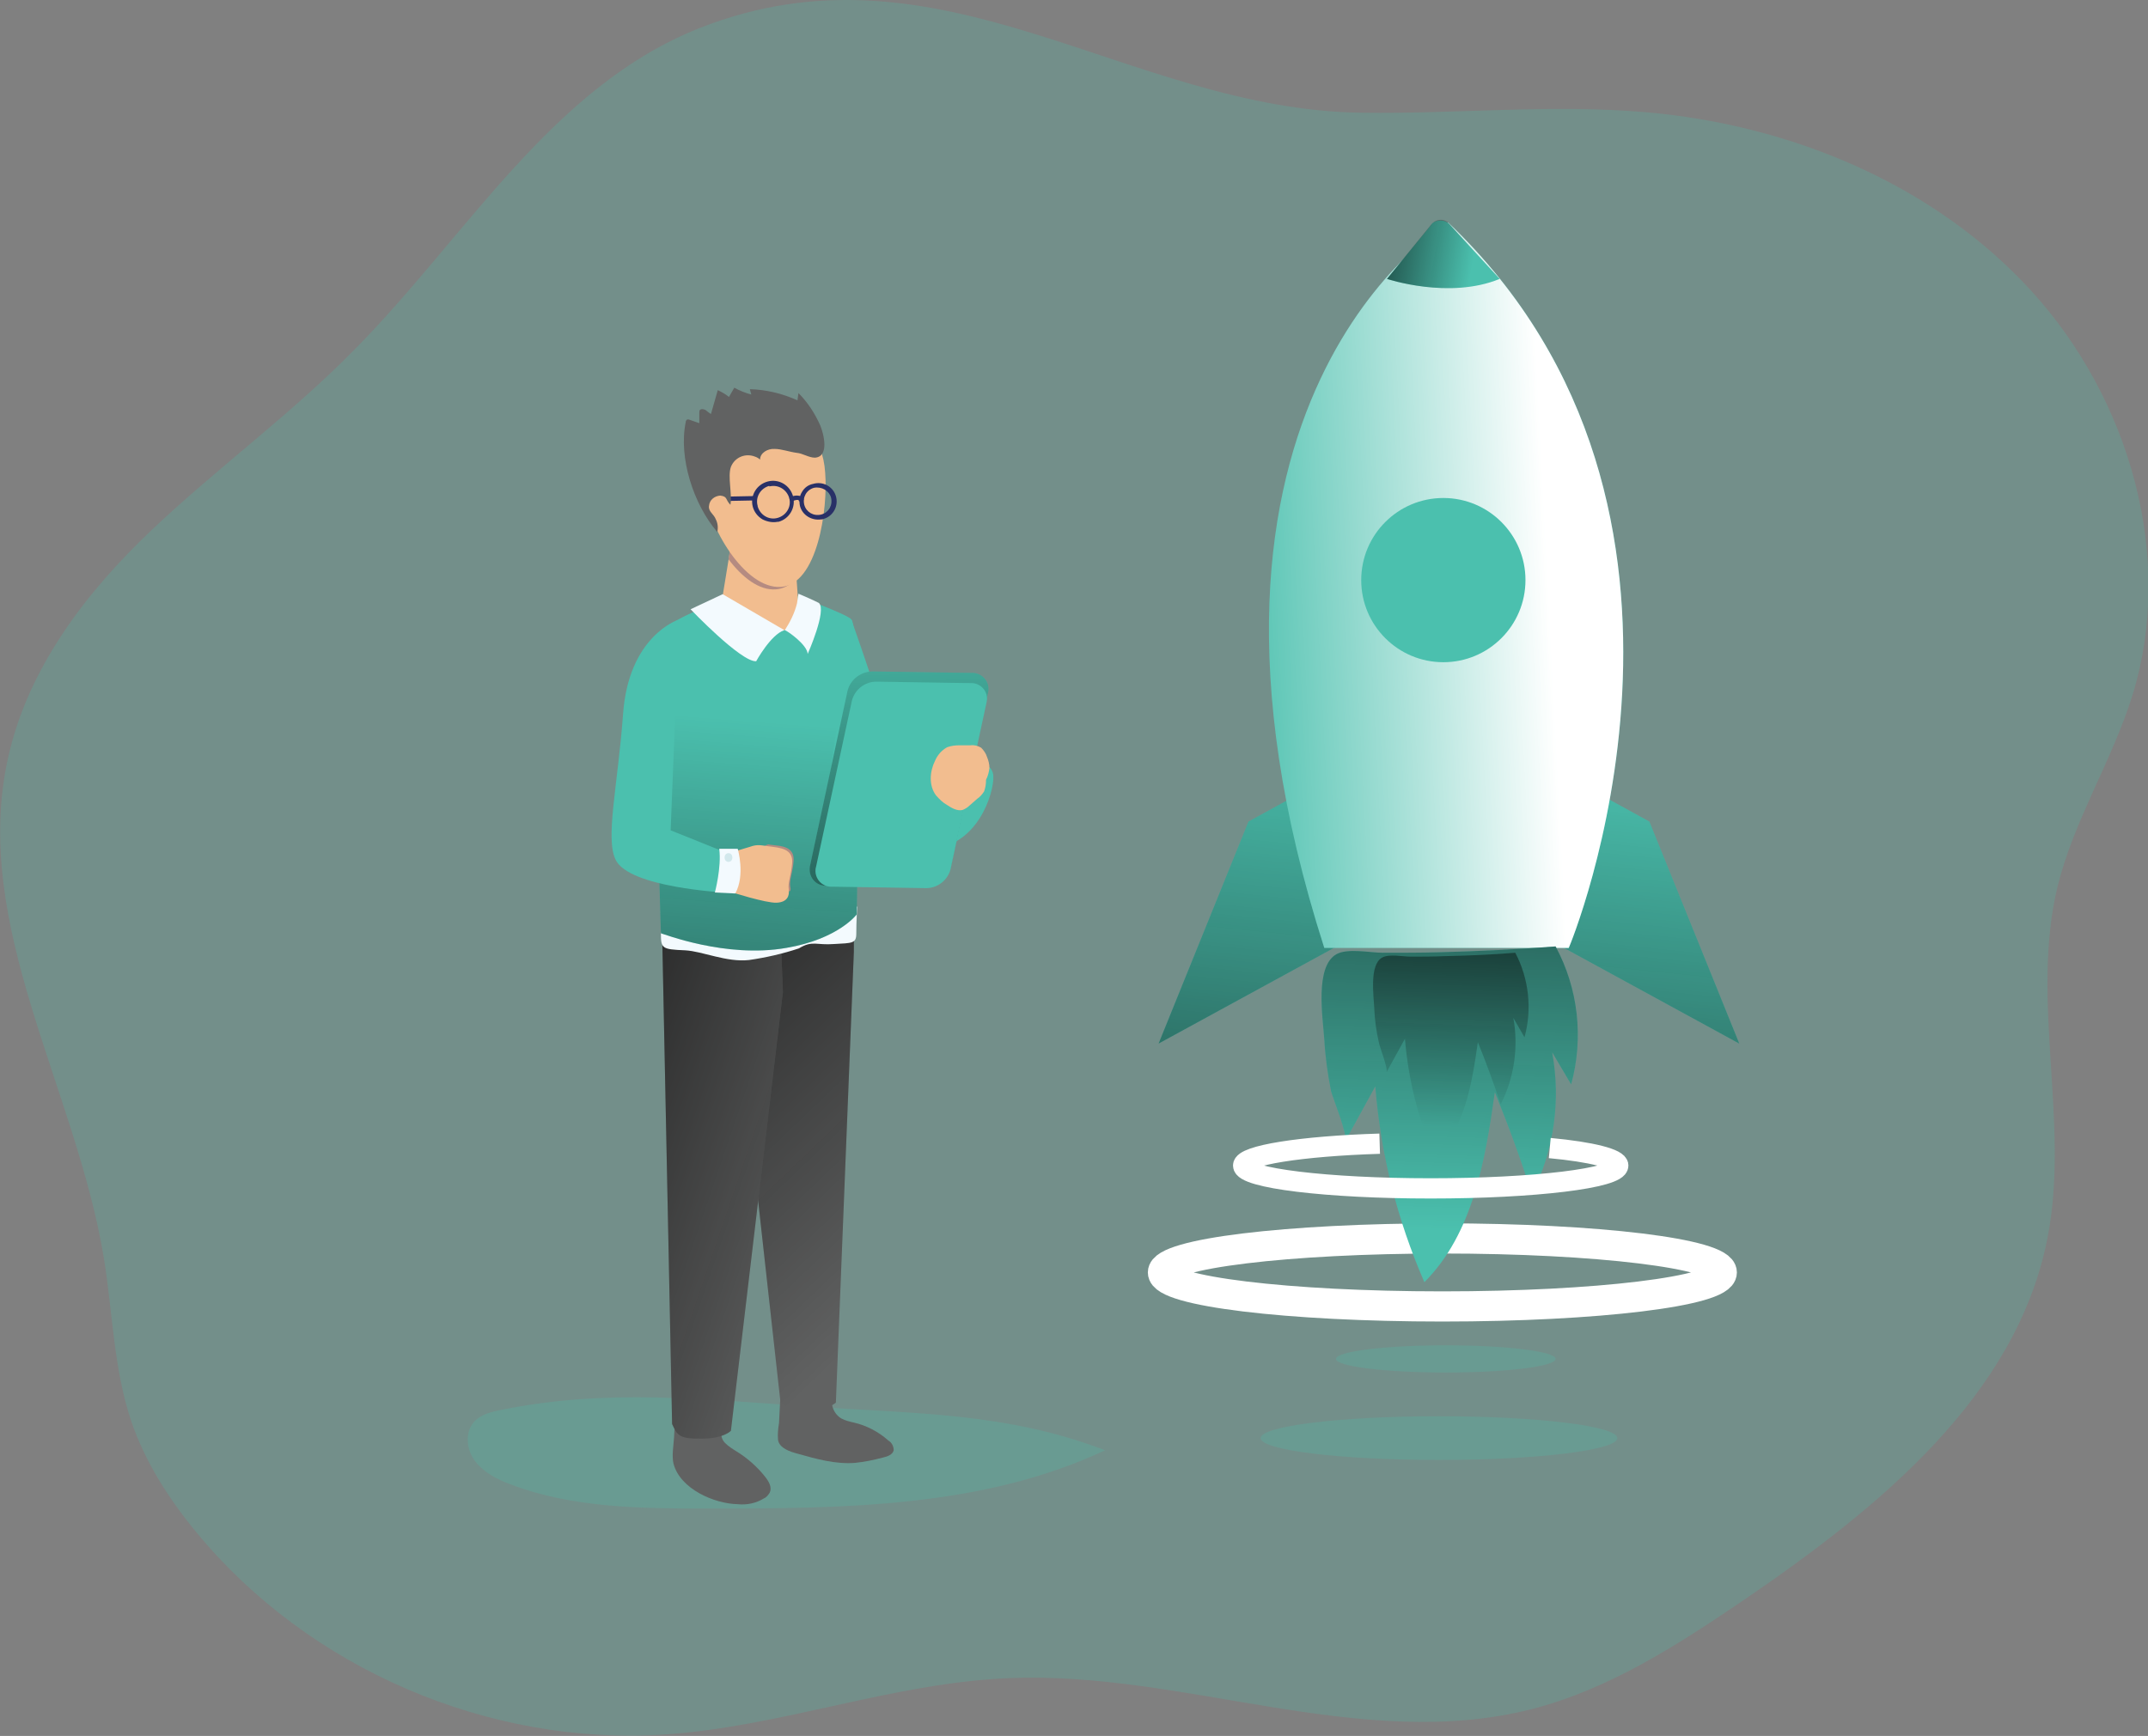 <?xml version="1.0" encoding="utf-8"?>
<!-- Generator: Adobe Illustrator 19.0.0, SVG Export Plug-In . SVG Version: 6.00 Build 0)  -->
<svg version="1.1" id="Слой_1" xmlns="http://www.w3.org/2000/svg" xmlns:xlink="http://www.w3.org/1999/xlink" x="0px" y="0px"
	 viewBox="0 0 442 357.3" style="enable-background:new 0 0 442 357.3;" xml:space="preserve">
<rect x="0" y="0" width="442" height="357.3" fill="#808080" stroke="none"/>
<style type="text/css">
	.st0{opacity:0.24;fill:#4BC0AE;enable-background:new    ;}
	.st1{fill:#4BC0AE;}
	.st2{fill:url(#XMLID_340_);}
	.st3{fill:url(#XMLID_341_);}
	.st4{fill:#616262;}
	.st5{fill:url(#XMLID_342_);}
	.st6{fill:url(#XMLID_343_);}
	.st7{fill:#F3FAFE;}
	.st8{fill:url(#XMLID_344_);}
	.st9{fill:#F2BD8F;}
	.st10{fill:#B58B81;}
	.st11{fill:#D2E8EC;}
	.st12{fill:#293067;}
	.st13{fill:url(#XMLID_345_);}
	.st14{fill:none;stroke:#FFFFFF;stroke-width:6.21;stroke-miterlimit:10;}
	.st15{fill:url(#XMLID_346_);}
	.st16{fill:url(#XMLID_347_);}
	.st17{fill:url(#XMLID_348_);}
	.st18{fill:url(#XMLID_349_);}
	.st19{fill:none;stroke:#FFFFFF;stroke-width:4.17;stroke-miterlimit:10;}
</style>
<path id="XMLID_2648_" class="st0" d="M143.9,5.8c-30.3,12-47.9,42.8-70.8,66C60,85.2,44.8,96.2,31.2,109.1S5.8,137.5,1.7,155.8
	c-7.8,34.6,14,68.3,19.7,103.3c1.8,11.2,2,22.7,5.6,33.4c2.9,8.5,7.8,16.1,13.5,23c23.1,28,60.1,43.9,96.3,41.5
	c23.9-1.6,46.8-10.6,70.8-11.6c36.1-1.5,72.5,15.3,107.5,6.4c16.1-4.1,30.4-13.4,44.2-22.8c27.3-18.7,55.6-41.6,62-74.1
	c4.7-23.8-3.6-48.9,2.1-72.5c3.4-13.7,11.2-25.8,15.4-39.3c8.8-28.5-0.6-61-20.7-83.1s-49.6-34.3-79.4-36.9
	c-19.5-1.7-39.1,0.4-58.7,0.1C232.1,22.5,193.5-13.8,143.9,5.8z"/>
<path id="XMLID_2647_" class="st0" d="M103.1,290.2c-2,0.4-4.2,0.9-5.6,2.5c-1.9,2.2-1.5,5.8,0.3,8.1s4.5,3.7,7.2,4.7
	c12.8,4.9,27,5,40.7,5c27.8,0,56.6-0.2,81.7-12c-20.3-7.8-39.2-7.5-60.4-9C145.1,288.1,125.1,285.7,103.1,290.2z"/>
<polygon id="XMLID_2646_" class="st1" points="270,161.9 256.9,169.1 238.4,214.8 277.6,193.4 "/>
<polygon id="XMLID_2645_" class="st1" points="326.3,161.9 339.4,169.1 357.9,214.8 318.7,193.4 "/>
<linearGradient id="XMLID_340_" gradientUnits="userSpaceOnUse" x1="1082.26" y1="4747.086" x2="1064.308" y2="4570.472" gradientTransform="matrix(1 0 0 -1 -818.739 4896.888)">
	<stop  offset="0" style="stop-color:#020202;stop-opacity:0"/>
	<stop  offset="0.95" style="stop-color:#020202"/>
</linearGradient>
<polygon id="XMLID_2644_" class="st2" points="270,161.9 256.9,169.1 238.4,214.8 277.6,193.4 "/>
<linearGradient id="XMLID_341_" gradientUnits="userSpaceOnUse" x1="1161.713" y1="4739.017" x2="1143.77" y2="4562.404" gradientTransform="matrix(1 0 0 -1 -818.739 4896.888)">
	<stop  offset="0" style="stop-color:#020202;stop-opacity:0"/>
	<stop  offset="0.95" style="stop-color:#020202"/>
</linearGradient>
<polygon id="XMLID_2643_" class="st3" points="326.3,161.9 339.4,169.1 357.9,214.8 318.7,193.4 "/>
<path id="XMLID_2642_" class="st4" d="M171.3,287.3c-0.5,1.8,0.3,3.8,1.9,4.7c0.8,0.4,1.6,0.6,2.5,0.8c2.6,0.6,5.1,1.9,7.1,3.7
	c0.7,0.4,1.1,1.2,1.1,2c-0.2,0.9-1.3,1.3-2.2,1.5c-1.9,0.5-3.8,0.9-5.8,1.1c-4,0.3-7.9-0.8-11.8-1.9c-1.5-0.4-3.7-1.1-4-2.8
	c-0.1-1.2,0-2.3,0.2-3.5l0.3-5.9"/>
<path id="XMLID_2641_" class="st4" d="M148.6,294.3c-0.4,0.9-0.1,2,0.6,2.7c0.7,0.7,1.5,1.2,2.3,1.7c2.3,1.4,4.3,3.2,5.9,5.2
	c0.8,1,1.5,2.2,1,3.3c-0.3,0.5-0.7,1-1.2,1.2c-1.6,1-3.5,1.4-5.4,1.2c-4.8-0.1-11.8-3.1-13.2-8.3c-0.4-1.6,0-3.8,0.1-5.4l0.2-4"/>
<path id="XMLID_2640_" class="st4" d="M175.7,195.9l-3.7,92.8c-1.4,1.1-3.2,1.6-4.9,1.7c-3.4,0.2-4,0.4-6.5-1.8l-10.8-97.4l25.9-0.5
	V195.9z"/>
<linearGradient id="XMLID_342_" gradientUnits="userSpaceOnUse" x1="1022.166" y1="4614.555" x2="919.165" y2="4721.976" gradientTransform="matrix(1 0 0 -1 -831.688 4877.538)">
	<stop  offset="0" style="stop-color:#020202;stop-opacity:0"/>
	<stop  offset="0.95" style="stop-color:#020202"/>
</linearGradient>
<path id="XMLID_2639_" class="st5" d="M175.7,195.9l-3.7,92.8c-1.4,1.1-3.2,1.6-4.9,1.7c-3.4,0.2-4,0.4-6.5-1.8l-10.8-97.4l25.9-0.5
	V195.9z"/>
<path id="XMLID_2638_" class="st4" d="M161.1,204.2l-10.7,90.3c0,0-1.5,1.6-5.8,1.6c-4.8,0.1-5.2-0.6-6.3-3l-2.1-103.6l24.5,4.2
	L161.1,204.2z"/>
<linearGradient id="XMLID_343_" gradientUnits="userSpaceOnUse" x1="1007.7" y1="4624.098" x2="902.925" y2="4659.911" gradientTransform="matrix(1 0 0 -1 -831.688 4877.538)">
	<stop  offset="0" style="stop-color:#020202;stop-opacity:0"/>
	<stop  offset="0.95" style="stop-color:#020202"/>
</linearGradient>
<path id="XMLID_2637_" class="st6" d="M161.1,204.2l-10.7,90.3c0,0-1.5,1.6-5.8,1.6c-4.8,0.1-5.2-0.6-6.3-3l-2.1-103.6l24.5,4.2
	L161.1,204.2z"/>
<path id="XMLID_2636_" class="st7" d="M164.4,195.2c-3.3,1.1-6.8,1.9-10.3,2.4c-4.6,0.5-9.5-1.8-13.1-2c-4.9-0.2-5-0.4-5-3.6
	c0-1.6,40.4-5.4,40.4-5.4s-0.2,2.9-0.2,5.6c0,2-0.9,1.9-4.5,2.1C167.9,194.6,167.2,193.5,164.4,195.2z"/>
<path id="XMLID_2635_" class="st1" d="M148.5,123.9c0,0-6.8,1.8-11.6,5.3c-3,2.2-0.9,62.9-0.9,62.9c0.3,0,13.3,5.2,25.8,3
	c10.7-1.8,14.5-6.9,14.5-6.9s1-58.3-1.1-60.7c-0.9-1.1-11.1-4.8-11.1-4.8S159.6,129.5,148.5,123.9z"/>
<linearGradient id="XMLID_344_" gradientUnits="userSpaceOnUse" x1="988.715" y1="4729.107" x2="976.342" y2="4569.969" gradientTransform="matrix(1 0 0 -1 -831.688 4877.538)">
	<stop  offset="0" style="stop-color:#020202;stop-opacity:0"/>
	<stop  offset="0.95" style="stop-color:#020202"/>
</linearGradient>
<path id="XMLID_2634_" class="st8" d="M148.5,123.9c0,0-6.8,1.8-11.6,5.3c-3,2.2-0.9,62.9-0.9,62.9c0.3,0,13.3,5.2,25.8,3
	c10.7-1.8,14.5-6.9,14.5-6.9s1-58.3-1.1-60.7c-0.9-1.1-11.1-4.8-11.1-4.8S159.6,129.5,148.5,123.9z"/>
<path id="XMLID_2633_" class="st9" d="M150.7,110.4l-2.2,13.5c0,0,4.9,7.3,11.2,6.2c6.3-1.1,4.7-4,4.7-4l-0.8-11.4
	C163.6,114.7,157.9,115.7,150.7,110.4z"/>
<path id="XMLID_2632_" class="st10" d="M149.9,115.1l0.8-4.7c7.2,5.3,11,3,11,3l1.7,6.1c-1,1-2.3,1.7-3.7,1.8
	C156.2,121.6,152.7,118.8,149.9,115.1z"/>
<path id="XMLID_2631_" class="st7" d="M148.7,122.3l-6.6,3.1c0,0,10.4,10.9,13.5,10.7c0,0,3-5.5,5.8-6.4L148.7,122.3z"/>
<path id="XMLID_2630_" class="st7" d="M164,124.2c-0.5,2-1.4,3.8-2.5,5.5c0.6,0.2,4.6,3,4.7,4.9c0,0,4-9,2.3-10.5
	c-1.4-0.7-2.8-1.3-4.2-1.9L164,124.2z"/>
<path id="XMLID_2629_" class="st1" d="M139.5,127.6c0,0-10.2,3.3-11.3,19.5c-1.1,14.8-3.7,25.5-1.5,29.9c2.8,5.7,22.4,6.7,22.4,6.7
	c0.5-2.8,0.4-5.8-0.4-8.5l-10.7-4.3C138,170.8,139.7,130.1,139.5,127.6z"/>
<path id="XMLID_2628_" class="st9" d="M145,100.6c0.5,7.5,8.2,20.7,15.7,20.2c7.5-0.5,9.7-16,9.1-23.5c-0.5-7.5-4.7-11.7-12.2-11.2
	C150.1,86.6,144.5,93.1,145,100.6C145,100.6,145,100.6,145,100.6z"/>
<path id="XMLID_2627_" class="st10" d="M162.6,182.5c-0.2-1.4,0.5-2.8,0.7-5.2c0.2-2.4-1.4-3.1-3.7-3.3c-0.6-0.1-1.1-0.1-1.5-0.2
	c-2.2,0.5-0.4,3.1-0.3,4.9c0.1,1.8-0.3,4.4,0.3,4.9c0.3,0.2,2.2,0.1,4.5-0.2C162.7,183.1,162.7,182.8,162.6,182.5z"/>
<path id="XMLID_2625_" class="st9" d="M150.4,175.4c1.3-0.3,2.6-0.7,3.9-1.1c1.7-0.6,2.2-0.3,4.7,0s4.2,0.9,4,3.4s-0.9,3.9-0.7,5.3
	s-0.3,2.7-2.5,2.8s-9.4-2.2-9.4-2.2"/>
<path id="XMLID_2624_" class="st7" d="M148,174.7h3.8c0,0,1.6,5.4-0.5,9.2l-4.2-0.2C147.1,183.7,148.5,178.5,148,174.7z"/>
<ellipse id="XMLID_2623_" class="st11" cx="149.9" cy="176.5" rx="0.8" ry="0.9"/>
<path id="XMLID_2620_" class="st12" d="M164.6,104.1L164.6,104.1c-0.2-1-0.1-2,0.4-2.8c0.5-0.9,1.3-1.5,2.3-1.7
	c2-0.6,4.1,0.5,4.7,2.5s-0.5,4.1-2.5,4.7c-0.1,0-0.2,0.1-0.3,0.1H169C167.1,107.2,165.1,106.1,164.6,104.1z M167.5,100.4
	c-1.5,0.4-2.4,1.9-2,3.5l0,0c0.4,1.5,1.9,2.4,3.5,2c1.5-0.4,2.4-1.9,2-3.5C170.6,101,169.1,100.1,167.5,100.4L167.5,100.4z"/>
<path id="XMLID_2617_" class="st12" d="M156.9,106.9c-1-0.6-1.7-1.5-2-2.6l0,0c-0.6-2.3,0.8-4.6,3.1-5.2c2.3-0.6,4.6,0.8,5.2,3.1
	c0.6,2.3-0.8,4.6-3,5.2H160C159,107.6,157.9,107.4,156.9,106.9z M158.3,100c-1.8,0.5-2.9,2.3-2.4,4.1c0,0,0,0,0,0.1
	c0.5,1.8,2.3,2.9,4.1,2.4c1.8-0.5,2.9-2.3,2.4-4.1c-0.5-1.7-2.2-2.8-4-2.4H158.3z"/>
<path id="XMLID_2616_" class="st12" d="M164.5,103.2l0.9-0.3c-0.1-0.4-0.4-0.6-0.7-0.8c-0.8-0.2-1.6-0.1-2.3,0.4l0.4,0.8
	c0.9-0.5,1.3-0.4,1.5-0.4C164.4,103.1,164.4,103.2,164.5,103.2z"/>
<polygon id="XMLID_2615_" class="st12" points="155.3,103 155.3,102.1 150.2,102.2 150.2,103.1 "/>
<path id="XMLID_2614_" class="st1" d="M175.2,127.6c0,0,5.7,15.8,9.2,28.6c3.5,12.8,14,0.2,14,0.2s5.8-0.2,6,3.3s-3.3,14.8-13.3,15
	S170.5,162,170.5,162L175.2,127.6z"/>
<path id="XMLID_2613_" class="st1" d="M190.4,182.6l-20.3-0.3c-1.9,0.1-3.4-1.3-3.5-3.2c0-0.3,0-0.7,0.1-1l7.7-35.9
	c0.6-2.4,2.8-4,5.2-4l20.3,0.3c1.8-0.1,3.4,1.3,3.5,3.1c0,0.3,0,0.7-0.1,1l-7.7,35.9C195,180.9,192.9,182.6,190.4,182.6z"/>
<linearGradient id="XMLID_345_" gradientUnits="userSpaceOnUse" x1="1015.398" y1="4754.675" x2="1020.114" y2="4622.935" gradientTransform="matrix(1 0 0 -1 -831.688 4877.538)">
	<stop  offset="0" style="stop-color:#020202;stop-opacity:0"/>
	<stop  offset="0.95" style="stop-color:#020202"/>
</linearGradient>
<path id="XMLID_2612_" class="st13" d="M190.4,182.6l-20.3-0.3c-1.9,0.1-3.4-1.3-3.5-3.2c0-0.3,0-0.7,0.1-1l7.7-35.9
	c0.6-2.4,2.8-4,5.2-4l20.3,0.3c1.8-0.1,3.4,1.3,3.5,3.1c0,0.3,0,0.7-0.1,1l-7.7,35.9C195,180.9,192.9,182.6,190.4,182.6z"/>
<path id="XMLID_2611_" class="st1" d="M190.6,182.8l-19.4-0.3c-1.8,0.1-3.3-1.3-3.4-3.1c0-0.3,0-0.6,0.1-0.9l7.4-34.3
	c0.6-2.3,2.7-3.9,5-3.9l19.4,0.3c1.8-0.1,3.3,1.3,3.4,3c0,0.3,0,0.6-0.1,1l-7.4,34.3C195,181.2,192.9,182.8,190.6,182.8z"/>
<path id="XMLID_2610_" class="st9" d="M203.6,158.1c0-0.8-0.2-1.6-0.5-2.3c-0.2-0.7-0.7-1.4-1.2-1.9c-0.7-0.4-1.4-0.6-2.2-0.5
	c-0.8,0-1.5,0-2.3,0c-0.8,0-1.7,0.1-2.5,0.4c-1.1,0.6-2,1.6-2.5,2.8c-1.1,2.2-1.3,5.1,0.2,7.1c0.7,0.8,1.4,1.5,2.3,2
	c0.9,0.6,2.1,1.3,3.2,1c0.5-0.2,1-0.5,1.4-0.9l1.6-1.4c0.6-0.4,1-0.9,1.4-1.5c0.3-0.8,0.4-1.6,0.4-2.4
	C203.3,159.7,203.5,158.9,203.6,158.1z"/>
<path id="XMLID_2609_" class="st4" d="M168.8,87.6c-1.1-2.5-2.6-4.8-4.5-6.7l-0.2,1.5c-3.1-1.4-6.4-2.2-9.8-2.3l0.3,1.1
	c-1.2-0.3-2.4-0.8-3.5-1.4l-1.1,1.9c-0.7-0.6-1.5-1-2.3-1.4l-1.4,4.9c-0.4-0.2-0.7-0.5-1.1-0.8c-0.4-0.2-0.9-0.3-1.2,0
	c-0.1,0.2-0.1,0.4-0.1,0.6v2.1l-2-0.7c-0.2-0.1-0.4-0.1-0.6,0c-0.1,0.1-0.2,0.3-0.2,0.5c-1.5,7.3,1.6,16.9,6.5,22.6
	c0.2-0.9,0.1-1.8-0.3-2.6c-0.4-1.1-1.6-1.6-1.4-2.8c0.1-1.2,1.1-2,2.3-2.1c1.6,0.2,1,0.8,2.1,1.9c0.4-2.2-0.6-5.8,0.1-7.8
	c0.8-2,3-2.9,5-2.1c0.3,0.1,0.7,0.3,1,0.6c0-1.4,1.6-2.3,3-2.2c1.4,0,3,0.6,4.5,0.8c1.3,0.1,2.5,1,3.8,1
	C170.7,94,169.5,89.3,168.8,87.6z"/>
<ellipse id="XMLID_2608_" class="st0" cx="297.5" cy="279.7" rx="22.6" ry="2.8"/>
<ellipse id="XMLID_2607_" class="st0" cx="296.1" cy="296" rx="36.7" ry="4.5"/>
<ellipse id="XMLID_2606_" class="st14" cx="296.8" cy="261.9" rx="57.5" ry="7"/>
<path id="XMLID_2605_" class="st1" d="M298,45.8c0,0-61.7,36.3-25.5,149.3h50.3C322.9,195.1,360.3,105.2,298,45.8z"/>
<linearGradient id="XMLID_346_" gradientUnits="userSpaceOnUse" x1="1084.442" y1="4754.074" x2="1153.726" y2="4757.665" gradientTransform="matrix(1 0 0 -1 -831.688 4877.538)">
	<stop  offset="0" style="stop-color:#FFFFFF;stop-opacity:0"/>
	<stop  offset="0.95" style="stop-color:#FFFFFF"/>
</linearGradient>
<path id="XMLID_2604_" class="st15" d="M298,45.8c0,0-61.7,36.3-25.5,149.3h50.3C322.9,195.1,360.3,105.2,298,45.8z"/>
<circle id="XMLID_2603_" class="st1" cx="297" cy="119.4" r="16.9"/>
<path id="XMLID_2602_" class="st1" d="M276.8,234.9l6.2-11.3c1.1,13.9,4.5,27.5,10.1,40.3c10-10,12.5-25,14.5-39.1
	c2.8,6.9,5.4,13.9,7.6,21c4.6-9,6-19.3,4.2-29.2l3.9,6.6c2.6-9.5,1.5-19.7-3.2-28.4c-8,0.6-16,1-24,1.2c-3.8,0.1-7.7,0.1-11.6,0.1
	c-2.5,0-7.2-1-9.5,0.3c-4.5,2.5-2.8,13.1-2.5,17.5c0.2,3.6,0.7,7.2,1.4,10.7C274.3,226.1,277.4,233.7,276.8,234.9z"/>
<linearGradient id="XMLID_347_" gradientUnits="userSpaceOnUse" x1="1128.731" y1="4624.472" x2="1133.044" y2="4768.773" gradientTransform="matrix(1 0 0 -1 -831.688 4877.538)">
	<stop  offset="0" style="stop-color:#020202;stop-opacity:0"/>
	<stop  offset="0.95" style="stop-color:#020202"/>
</linearGradient>
<path id="XMLID_2601_" class="st16" d="M276.8,234.9l6.2-11.3c1.1,13.9,4.5,27.5,10.1,40.3c10-10,12.5-25,14.5-39.1
	c2.8,6.9,5.4,13.9,7.6,21c4.6-9,6-19.3,4.2-29.2l3.9,6.6c2.6-9.5,1.5-19.7-3.2-28.4c-8,0.6-16,1-24,1.2c-3.8,0.1-7.7,0.1-11.6,0.1
	c-2.5,0-7.2-1-9.5,0.3c-4.5,2.5-2.8,13.1-2.5,17.5c0.2,3.6,0.7,7.2,1.4,10.7C274.3,226.1,277.4,233.7,276.8,234.9z"/>
<linearGradient id="XMLID_348_" gradientUnits="userSpaceOnUse" x1="1129.381" y1="4645.775" x2="1132.002" y2="4733.791" gradientTransform="matrix(1 0 0 -1 -831.688 4877.538)">
	<stop  offset="0" style="stop-color:#020202;stop-opacity:0"/>
	<stop  offset="0.95" style="stop-color:#020202"/>
</linearGradient>
<path id="XMLID_2600_" class="st17" d="M285.3,220.7l3.8-6.9c0.7,8.5,2.8,16.8,6.2,24.5c6.1-6.1,7.6-15.3,8.8-23.8
	c1.7,4.2,3.3,8.5,4.7,12.8c2.8-5.5,3.7-11.8,2.6-17.8l2.3,4c1.6-5.8,0.9-12.1-1.9-17.4c-4.9,0.4-9.7,0.6-14.6,0.7
	c-2.3,0.1-4.7,0.1-7,0.1c-1.5,0-4.4-0.6-5.8,0.2c-2.7,1.5-1.7,8-1.6,10.7c0.1,2.2,0.4,4.4,0.9,6.6
	C283.8,215.3,285.7,220,285.3,220.7z"/>
<path id="XMLID_2599_" class="st1" d="M285.4,57.4c0,0,12.8,4.3,23.2,0l-10.3-11.2c-0.9-1-2.6-1.1-3.6-0.2c-0.1,0.1-0.2,0.2-0.2,0.3
	L285.4,57.4z"/>
<linearGradient id="XMLID_349_" gradientUnits="userSpaceOnUse" x1="1134.797" y1="4823.985" x2="1101.778" y2="4829.727" gradientTransform="matrix(1 0 0 -1 -831.688 4877.538)">
	<stop  offset="0" style="stop-color:#020202;stop-opacity:0"/>
	<stop  offset="0.95" style="stop-color:#020202"/>
</linearGradient>
<path id="XMLID_2598_" class="st18" d="M285.4,57.4c0,0,12.8,4.3,23.2,0L298.2,46c-0.9-1-2.4-1-3.4-0.1c-0.1,0.1-0.2,0.2-0.2,0.2
	L285.4,57.4z"/>
<path id="XMLID_2597_" class="st19" d="M318.9,236.3c8.6,0.8,14.1,2.2,14.1,3.6c0,2.6-17.3,4.7-38.6,4.7s-38.6-2.1-38.6-4.7
	c0-2.1,11.9-4,28.1-4.5"/>
</svg>
